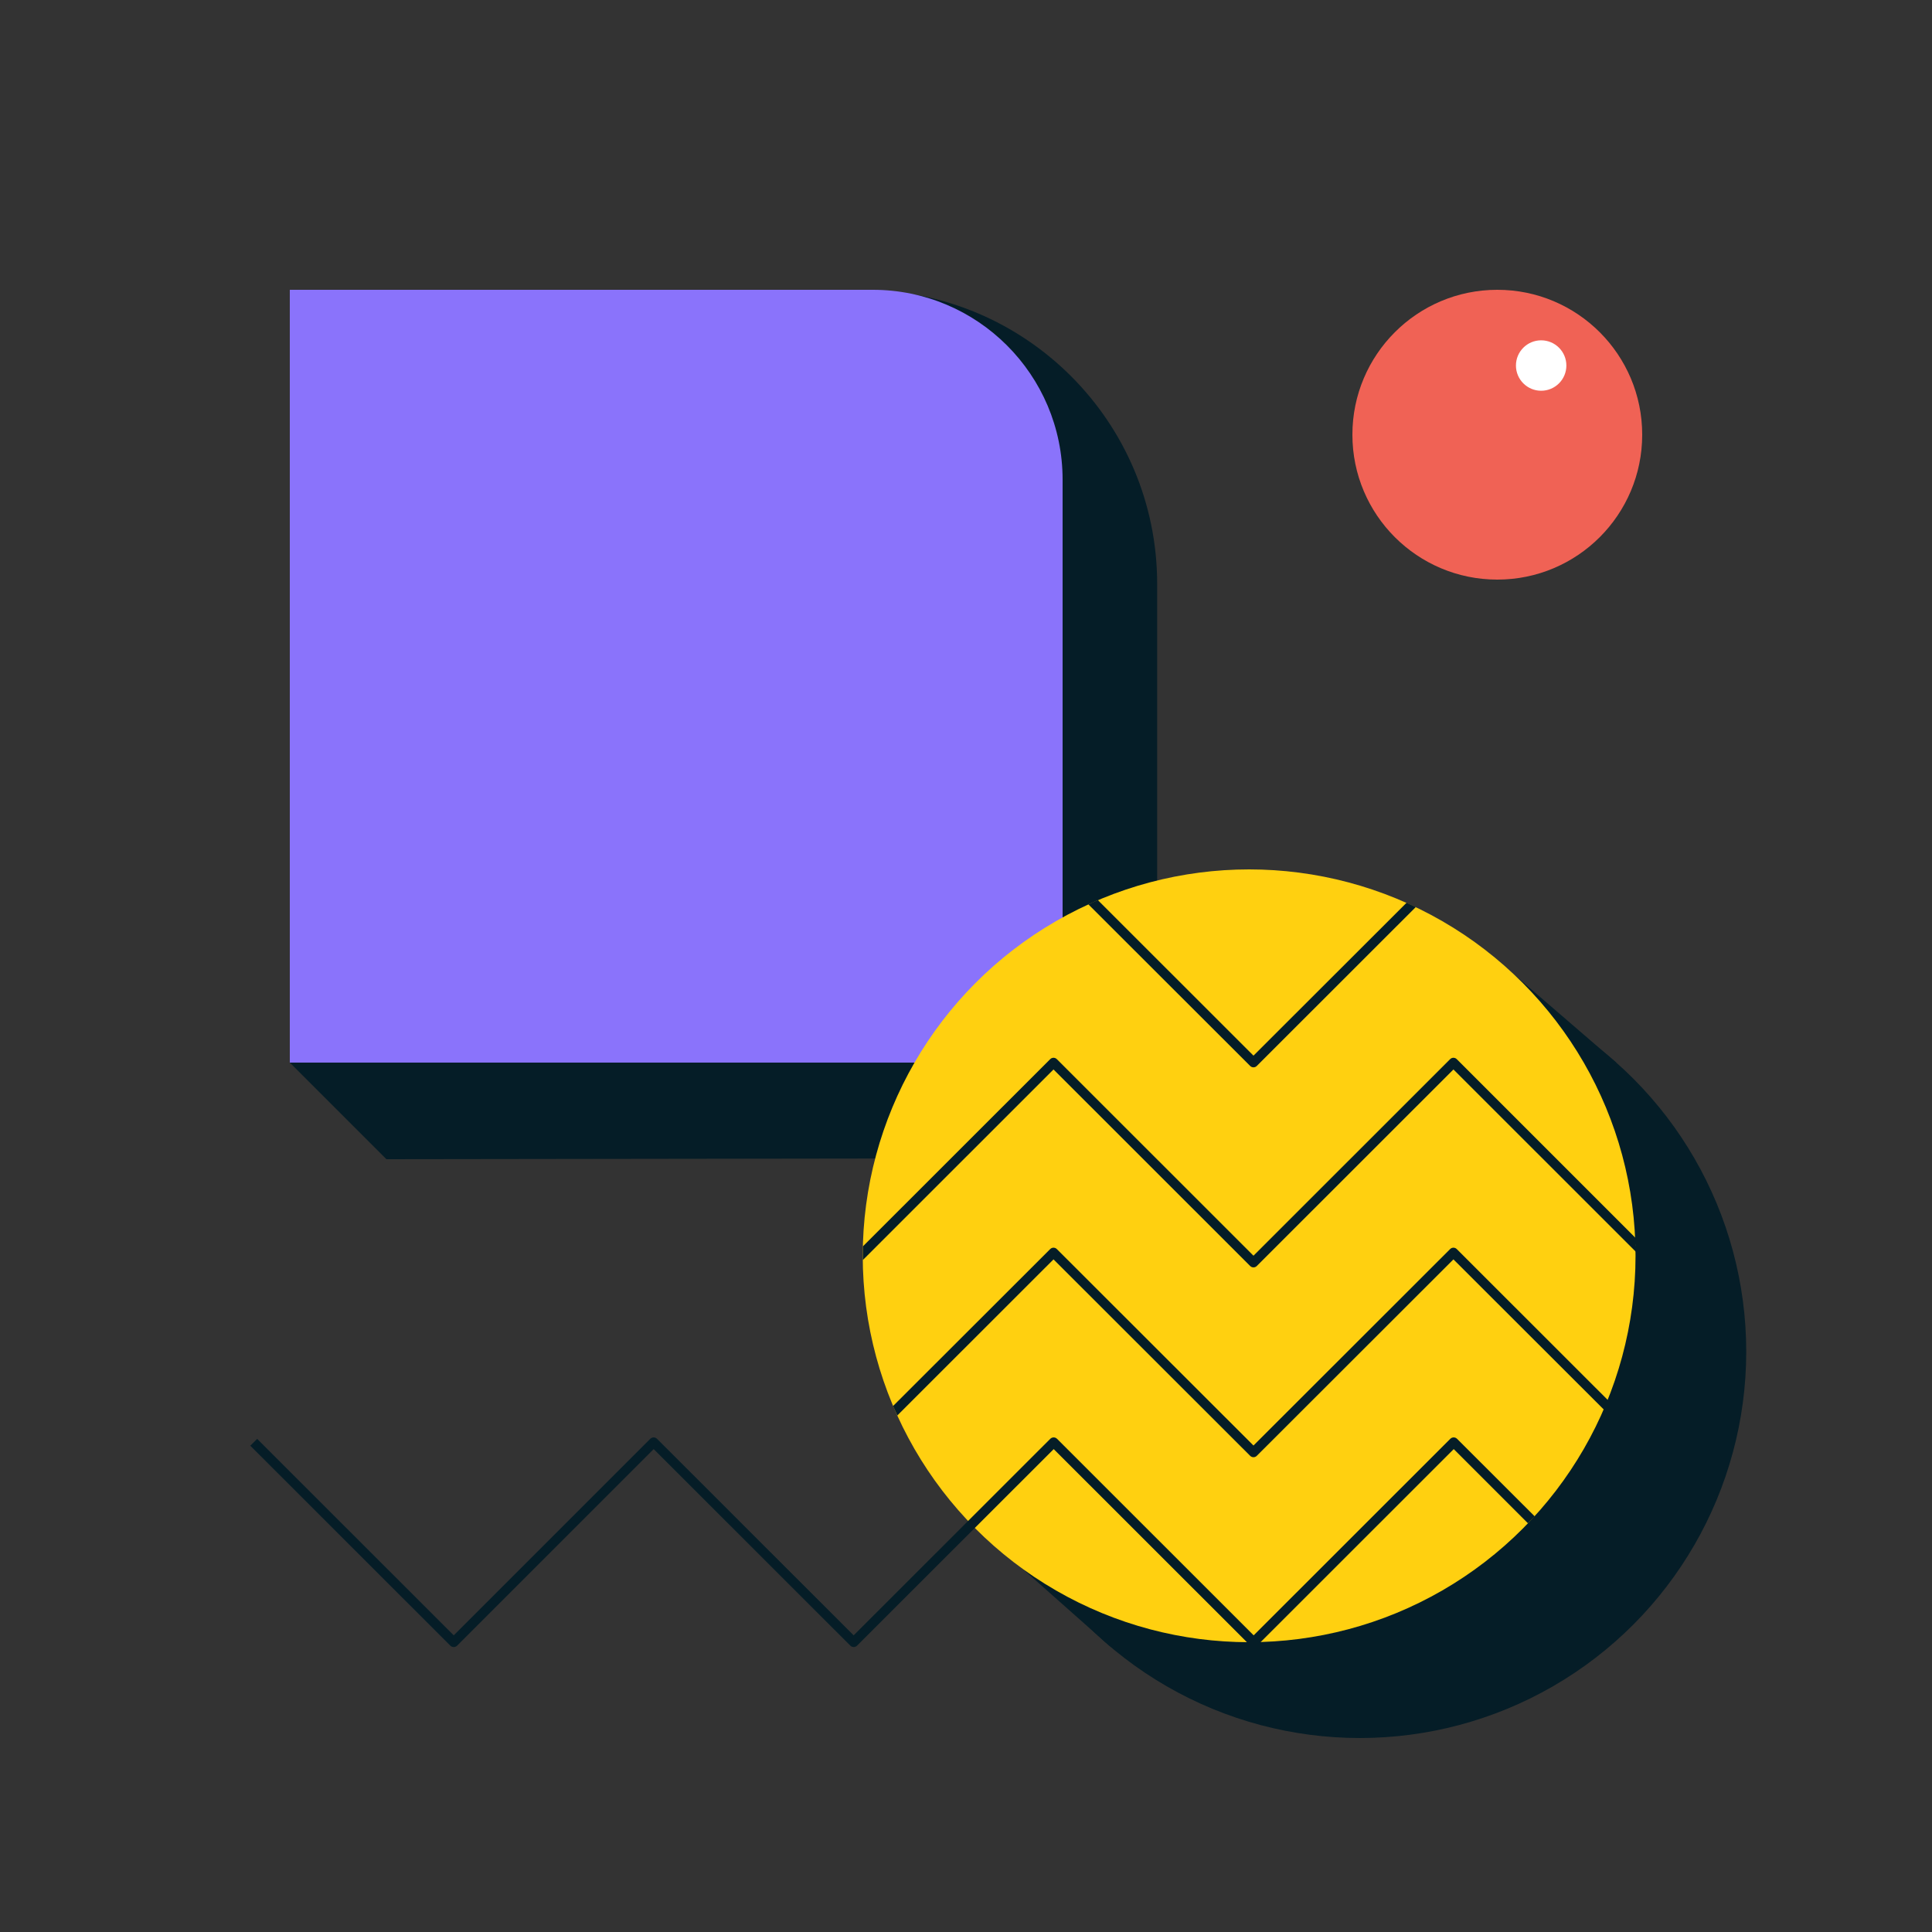 <?xml version="1.0" encoding="utf-8"?>
<svg xmlns="http://www.w3.org/2000/svg" id="ikony" viewBox="0 0 200 200">
  <rect x="0" y="0" width="200" height="200" fill="#333333" stroke="none"/>
  <defs>
    <style>
      .cls-1 {
        fill: #051d27;
      }

      .cls-1, .cls-2, .cls-3, .cls-4, .cls-5, .cls-6 {
        stroke-width: 0px;
      }

      .cls-2 {
        fill: none;
      }

      .cls-3 {
        fill: #fff;
      }

      .cls-4 {
        fill: #f06255;
      }

      .cls-5 {
        fill: #8a73fb;
      }

      .cls-6 {
        fill: #ffd010;
      }
    </style>
  </defs>
  <g>
    <path class="cls-1" d="m79.92,30.03h9.45c16.79,0,30.42,13.63,30.42,30.42v54.55h-39.87V30.03h0Z"/>
    <polygon class="cls-1" points="167.31 110 154.05 98.57 152.23 123.98 167.31 110"/>
    <polygon class="cls-1" points="100 157.21 115 170.51 127.8 162.15 100 157.21"/>
    <path class="cls-5" d="m30,30h60.35c10.84,0,19.65,8.8,19.65,19.65v60.35H30V30h0Z"/>
    <polygon class="cls-1" points="30 110 40 120 120.42 119.89 110 110 30 110"/>
    <circle class="cls-1" cx="140.77" cy="139.92" r="40"/>
    <circle class="cls-6" cx="129.31" cy="130" r="40"/>
    <path class="cls-1" d="m146.56,93.9l-16.45,16.44c-.19.2-.51.2-.7,0l-16.74-16.72c.32-.16.65-.3.98-.44l16.11,16.1,15.85-15.83h0l.49.23.46.22Z"/>
    <path class="cls-1" d="m169.66,128.5l-.35.35.23.93-19.08-19.07-20.35,20.34c-.19.2-.51.2-.7,0l-20.35-20.34-19.74,19.73v-.44c0-.33,0-.66.01-.98l19.38-19.37c.19-.2.51-.2.7,0l20.35,20.34,20.35-20.34c.19-.2.51-.2.7,0l18.47,18.47.38.38Z"/>
    <path class="cls-1" d="m166.59,145.08l-.25,1.15-15.88-15.86-20.35,20.33c-.19.2-.51.2-.7,0l-20.35-20.33-16.17,16.16c-.15-.33-.3-.65-.44-.98l16.26-16.24c.19-.2.51-.2.7,0l20.35,20.33,20.35-20.33c.19-.2.51-.2.7,0l15.63,15.62.15.15Z"/>
    <path class="cls-2" d="m169.32,130c0,5.28-1.02,10.32-2.88,14.93-.07.17-.14.34-.21.51-6.04,14.43-20.29,24.56-36.91,24.56s-30.15-9.63-36.43-23.47c-.15-.33-.3-.65-.44-.98-1.96-4.65-3.07-9.75-3.13-15.11v-.44c0-.33,0-.66.01-.98.38-15.73,9.84-29.21,23.34-35.39.32-.16.65-.3.98-.44,4.81-2.05,10.11-3.19,15.67-3.19s11.31,1.24,16.29,3.46c.16.07.33.15.49.23,13.17,6.09,22.47,19.14,23.18,34.43.01.24.02.49.03.73,0,.38.01.76.01,1.15Z"/>
    <path class="cls-1" d="m46.96,170.5c-.13,0-.26-.05-.35-.15l-20.7-20.69.71-.71,20.35,20.34,20.34-20.34c.2-.2.51-.2.71,0l20.35,20.34,20.35-20.34c.2-.2.51-.2.71,0l20.35,20.34,20.35-20.34c.2-.2.51-.2.71,0l8.04,8.03-.71.71-7.68-7.68-20.35,20.34c-.2.2-.51.2-.71,0l-20.35-20.34-20.35,20.34c-.2.2-.51.2-.71,0l-20.35-20.34-20.34,20.34c-.1.1-.23.15-.35.15Z"/>
    <circle class="cls-4" cx="155" cy="45" r="15"/>
    <circle class="cls-3" cx="159.54" cy="37.84" r="2.61"/>
  </g>
  <rect class="cls-2" x="1.07" y=".32" width="200" height="200"/>
</svg>